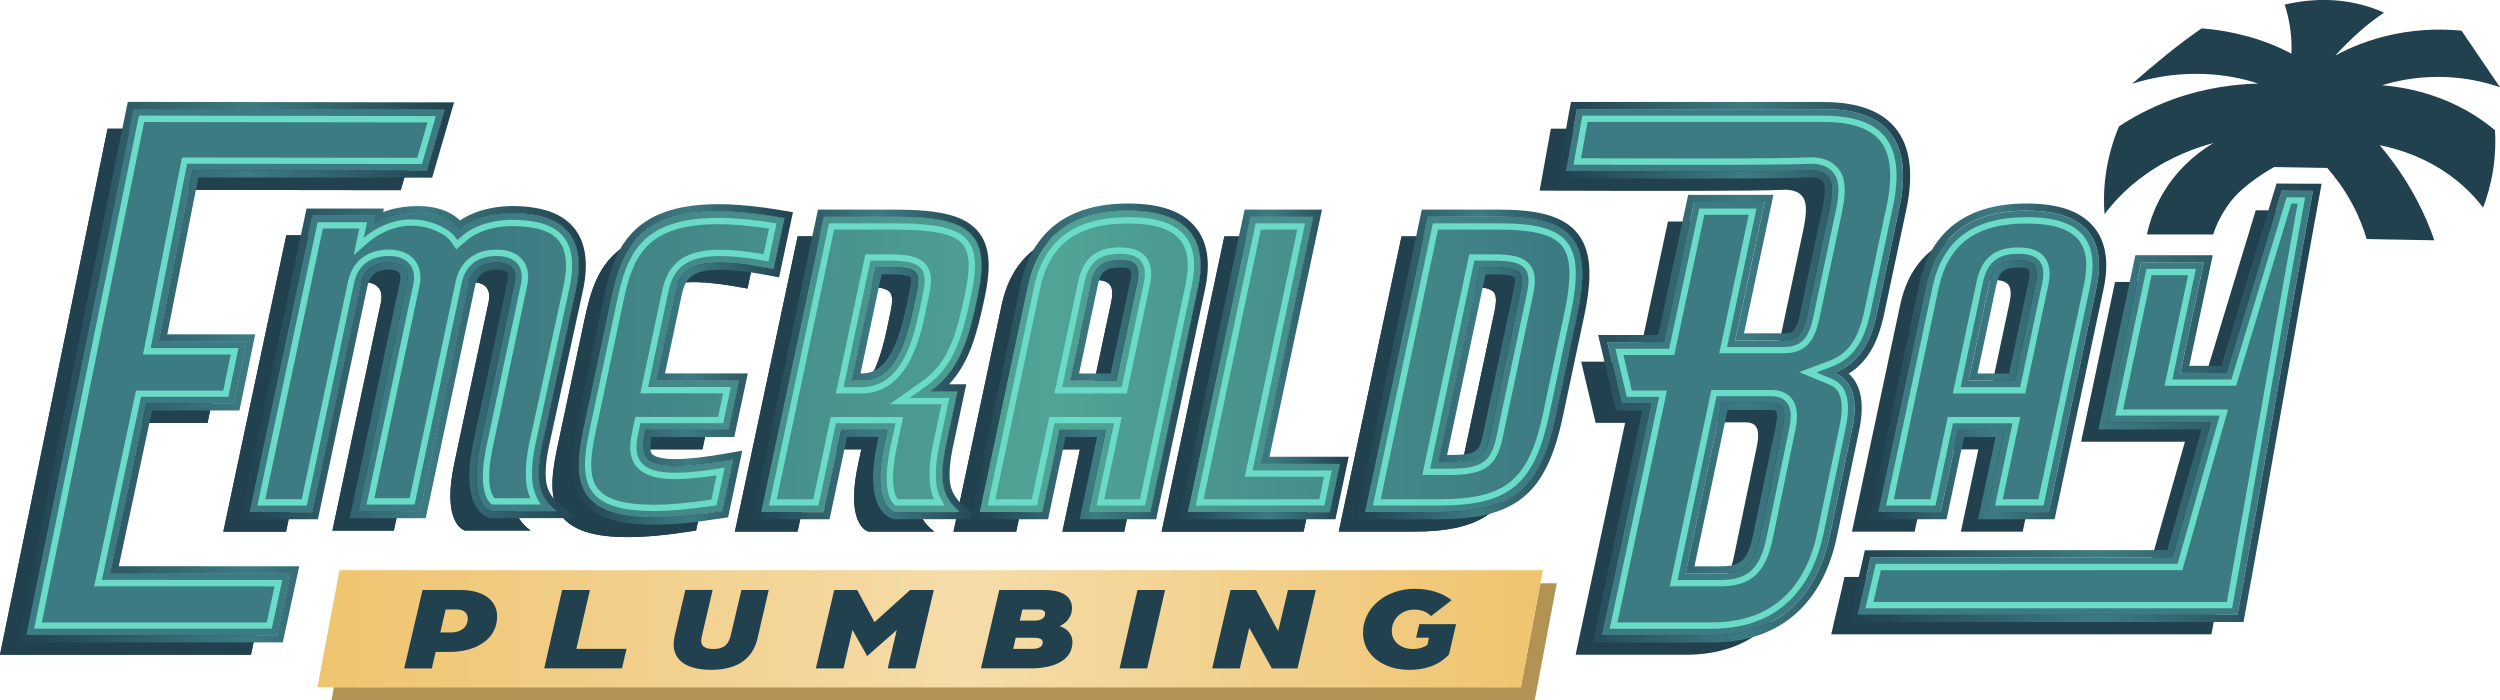 <?xml version="1.0" encoding="UTF-8"?>
<svg xmlns="http://www.w3.org/2000/svg" xmlns:xlink="http://www.w3.org/1999/xlink" id="Layer_2" data-name="Layer 2" viewBox="0 0 750 210.08">
  <defs>
    <style> .cls-1 { fill: url(#linear-gradient-8); } .cls-2 { fill: url(#linear-gradient-7); } .cls-3 { fill: url(#linear-gradient-5); } .cls-4 { fill: url(#linear-gradient-6); } .cls-5 { fill: url(#linear-gradient-9); } .cls-6 { fill: url(#linear-gradient-4); } .cls-7 { fill: url(#linear-gradient-3); } .cls-8 { fill: url(#linear-gradient-2); } .cls-9 { fill: url(#linear-gradient); } .cls-10 { fill: #6adbc6; } .cls-11 { fill: url(#linear-gradient-10); } .cls-12 { fill: url(#linear-gradient-11); } .cls-13 { fill: url(#linear-gradient-12); } .cls-14 { fill: url(#linear-gradient-13); } .cls-15 { fill: url(#linear-gradient-19); } .cls-16 { fill: url(#linear-gradient-14); } .cls-17 { fill: url(#linear-gradient-21); } .cls-18 { fill: url(#linear-gradient-20); } .cls-19 { fill: url(#linear-gradient-15); } .cls-20 { fill: url(#linear-gradient-16); } .cls-21 { fill: url(#linear-gradient-17); } .cls-22 { fill: url(#linear-gradient-18); } .cls-23 { fill: #21414f; } .cls-24 { fill: #b39353; } </style>
    <linearGradient id="linear-gradient" x1="148.14" y1="100.76" x2="464.61" y2="106.29" gradientUnits="userSpaceOnUse">
      <stop offset="0" stop-color="#3d7b82"></stop>
      <stop offset=".53" stop-color="#50a495"></stop>
      <stop offset="1" stop-color="#3d7b82"></stop>
    </linearGradient>
    <linearGradient id="linear-gradient-2" x1="560.75" y1="108.42" x2="631.87" y2="108.42" gradientUnits="userSpaceOnUse">
      <stop offset="0" stop-color="#21414f"></stop>
      <stop offset=".53" stop-color="#3d7b82"></stop>
      <stop offset="1" stop-color="#21414f"></stop>
    </linearGradient>
    <linearGradient id="linear-gradient-3" x1="148.06" y1="105.25" x2="464.53" y2="110.79" xlink:href="#linear-gradient"></linearGradient>
    <linearGradient id="linear-gradient-4" x1="467.13" y1="111.66" x2="573.06" y2="111.66" xlink:href="#linear-gradient-2"></linearGradient>
    <linearGradient id="linear-gradient-5" x1="147.93" y1="112.5" x2="464.41" y2="118.04" xlink:href="#linear-gradient"></linearGradient>
    <linearGradient id="linear-gradient-6" x1="554.53" y1="120.83" x2="696.48" y2="120.83" xlink:href="#linear-gradient-2"></linearGradient>
    <linearGradient id="linear-gradient-7" x1="147.99" y1="109.39" x2="464.46" y2="114.92" xlink:href="#linear-gradient"></linearGradient>
    <linearGradient id="linear-gradient-8" x1="72.14" y1="108.8" x2="175.76" y2="108.8" xlink:href="#linear-gradient-2"></linearGradient>
    <linearGradient id="linear-gradient-9" x1="148.01" y1="108.33" x2="464.48" y2="113.86" xlink:href="#linear-gradient"></linearGradient>
    <linearGradient id="linear-gradient-10" x1="171.39" y1="109.34" x2="237.89" y2="109.34" xlink:href="#linear-gradient-2"></linearGradient>
    <linearGradient id="linear-gradient-11" x1="148.02" y1="107.57" x2="464.49" y2="113.1" xlink:href="#linear-gradient"></linearGradient>
    <linearGradient id="linear-gradient-12" x1="225.64" y1="109.34" x2="296.6" y2="109.34" xlink:href="#linear-gradient-2"></linearGradient>
    <linearGradient id="linear-gradient-13" x1="148.06" y1="105.47" x2="464.53" y2="111.01" xlink:href="#linear-gradient"></linearGradient>
    <linearGradient id="linear-gradient-14" x1="291.21" y1="108.42" x2="362.34" y2="108.42" xlink:href="#linear-gradient-2"></linearGradient>
    <linearGradient id="linear-gradient-15" x1="148.06" y1="105.36" x2="464.53" y2="110.9" xlink:href="#linear-gradient"></linearGradient>
    <linearGradient id="linear-gradient-16" x1="353.65" y1="109.34" x2="404.63" y2="109.34" xlink:href="#linear-gradient-2"></linearGradient>
    <linearGradient id="linear-gradient-17" x1="148.08" y1="104.4" x2="464.55" y2="109.94" xlink:href="#linear-gradient"></linearGradient>
    <linearGradient id="linear-gradient-18" x1="406.8" y1="109.34" x2="476.83" y2="109.34" xlink:href="#linear-gradient-2"></linearGradient>
    <linearGradient id="linear-gradient-19" x1="147.92" y1="113.07" x2="464.4" y2="118.61" xlink:href="#linear-gradient"></linearGradient>
    <linearGradient id="linear-gradient-20" x1="5.19" y1="111.65" x2="136.23" y2="111.65" xlink:href="#linear-gradient-2"></linearGradient>
    <linearGradient id="linear-gradient-21" x1="95.23" y1="188.61" x2="462.86" y2="188.61" gradientUnits="userSpaceOnUse">
      <stop offset="0" stop-color="#efc46f"></stop>
      <stop offset=".53" stop-color="#f5dca9"></stop>
      <stop offset="1" stop-color="#efc46f"></stop>
    </linearGradient>
  </defs>
  <g id="Layer_1-2" data-name="Layer 1">
    <g>
      <g>
        <path class="cls-23" d="M154.73,139.53c-.98,4.61-1.12,8.09-.87,10.69.18,1.81.76,3.52,1.68,5.05.92,1.53,2.16,2.86,3.66,3.9h-19.69s-.12-.03-.12-.03c-.28-.08-6.89-2.28-3.13-19.98l10.29-48.38c.42-1.98.22-3.51-.61-4.53-.88-1.09-2.5-1.64-4.82-1.64-4.65,0-7.6,2.27-8.51,6.54l-14.46,68.03h-18.42l14.53-68.4c.4-1.87.17-3.4-.67-4.44-.92-1.13-2.56-1.73-4.75-1.73-4.65,0-7.6,2.27-8.51,6.54l-14.52,68.35h-18.82l18.9-88.91h18.81l-.65,3.04c2.29-1.73,6.52-3.79,13.69-3.79,5.53,0,9.95,1.89,12.1,5.1,4.39-3.75,10.9-5.1,15.74-5.1,8.4,0,14.02,1.9,17.19,5.81,3.05,3.76,3.79,9.46,2.21,16.91l-10.25,46.98Z"></path>
        <path class="cls-23" d="M169.26,155.72c3.44,3.62,9.6,5.41,18.93,5.41,5.53,0,12.17-.63,20.02-1.88l.61-.1,3.28-15.42-1.3.23c-14.08,2.48-21.87,2.37-24.5-.36-1.3-1.35-1.52-3.51-.73-7.23l.33-1.57h24.83l3.14-14.77h-24.83l5.45-25.65c1.61-7.58,4.63-12.58,28.9-7.97l.86.16,3.25-15.29-.92-.16c-41.01-6.98-47.42,6.86-51.13,24.29l-8.33,39.18c-1.97,9.26-2.36,16.39,2.14,21.13Z"></path>
        <path class="cls-23" d="M285.47,94.71c1.91-8.97,1.47-14.33-1.46-17.94-3.36-4.17-10.05-5.86-23.08-5.86h-21.63l-18.83,88.58h18.81l5.25-24.68h13.86l-.99,4.66c-2.77,13.01-.04,17.66,1.84,19.27.35.3.96.74,1.53.74h19.51c-1.48-1.08-2.72-2.43-3.63-3.96-.92-1.54-1.5-3.27-1.66-5.09-.23-2.6-.08-6.05.89-10.61l3.52-16.55h-8.23c8.97-6.36,11.55-15.62,14.31-28.58ZM267.16,93.59l-1.12,5.3c-3.15,14.83-7.79,21.16-15.54,21.16h-2.82l7.24-34.04h3.85c4.87,0,7.26.48,8.22,1.67.79.98.84,2.74.17,5.91Z"></path>
        <path class="cls-23" d="M304.86,159.5l5.25-24.68h13.86l-5.25,24.68h18.55l14.34-67.49c1.52-7.14.71-12.71-2.4-16.56-3.48-4.29-9.58-6.38-18.65-6.38-16.78,0-26.91,7.59-30.09,22.57l-14.42,67.85h18.82ZM313.25,120.05l6.17-29.01c1.1-5.16,3.44-7.08,8.62-7.08,2.56,0,4.12.45,4.9,1.43.82,1.01.95,2.74.41,5.29l-6.24,29.38h-13.86Z"></path>
        <polygon class="cls-23" points="391.08 159.5 394.15 145.05 370.37 145.05 386.12 70.91 367.31 70.91 348.48 159.5 391.08 159.5"></polygon>
        <path class="cls-23" d="M458.91,130.43l6.37-29.98c2.52-11.85,2.05-18.81-1.56-23.27-3.51-4.34-10.18-6.27-21.62-6.27h-21.64l-18.83,88.58h22.01c22.29,0,30.53-6.79,35.26-29.06ZM439.19,136.56c-1.33,6.26-2.98,7.95-12.08,7.95h-3.47l12.43-58.5h3.85c4.88,0,7.26.49,8.23,1.68.79.97.84,2.74.17,5.9l-9.13,42.97Z"></path>
        <path class="cls-23" d="M32.27,38.61C21.51,91.22,10.76,143.82,0,196.43c25.1,0,50.19,0,75.29,0,1.33-6.17,2.67-12.35,4-18.52-18.04,0-36.09-.02-54.13-.03l10.91-51.02h26.2l3.84-18.52h-26.36l10.17-51.38c23.43.03,46.87.06,70.3.09,1.77-6.1,3.55-12.2,5.32-18.3-31.09-.05-62.18-.1-93.28-.14Z"></path>
        <path class="cls-23" d="M574.4,159.5l5.25-24.68h13.86l-5.25,24.68h18.55l14.34-67.48c1.52-7.14.71-12.71-2.4-16.56-3.48-4.29-9.58-6.38-18.65-6.38-16.78,0-26.91,7.59-30.09,22.57l-14.42,67.85h18.82ZM588.95,91.04c1.1-5.16,3.44-7.08,8.62-7.08,2.56,0,4.12.45,4.9,1.43.82,1.01.95,2.74.41,5.29l-6.24,29.38h-13.86l6.17-29.01Z"></path>
        <path class="cls-23" d="M539.41,38.61h-73.99c-.06,0-.11,0-.17,0-1.12,6.2-2.24,12.39-3.36,18.59,37.81.11,65.12.14,72.52-.24,1.09-.06,4.29-.28,6.13,1.75,1.5,1.66,1.58,4.67.55,9.76l-6.84,32.2c-1.34,6.17-3.17,7.34-7.01,7.34h-14.51l8.84-41.54h-21.19l-9.01,42.04h-17.02l4.34,18.35h8.84l-14.85,69.57h33.03c20.52,0,31.53-12.01,35.37-29.7l6.67-31.86c1.5-6.84,1.5-14.35-5.34-17.18,8.51-3.17,11.18-10.68,12.68-17.02l6.84-32.2c3.84-17.85-1.34-29.86-22.52-29.86ZM527.06,133.87l-6.84,32.87c-1.84,8.84-4.84,11.18-12.01,11.18h-10.34l10.85-51.22h14.85c3.5,0,4.5,2,3.5,7.17Z"></path>
        <path class="cls-23" d="M676.72,63.09c-5.52,18.22-11.05,36.44-16.57,54.65h-13.86l7.05-33.17h-18.82l-10.19,47.94h31.15c-3.84,13.51-7.68,27.02-11.52,40.53-30.86.01-59.76.02-90.62.04-1.32,6.07-2.64,11.16-3.96,17.22h114.05c7.55-41.08,15.09-86.08,22.64-127.17-3.12-.02-6.24-.03-9.35-.05Z"></path>
        <path class="cls-23" d="M154.73,139.53c-.98,4.61-1.12,8.09-.87,10.69.18,1.81.76,3.52,1.68,5.05.92,1.53,2.16,2.86,3.66,3.9h-19.69s-.12-.03-.12-.03c-.28-.08-6.89-2.28-3.13-19.98l10.29-48.38c.42-1.98.22-3.51-.61-4.53-.88-1.09-2.5-1.64-4.82-1.64-4.65,0-7.6,2.27-8.51,6.54l-14.46,68.03h-18.42l14.53-68.4c.4-1.87.17-3.4-.67-4.44-.92-1.13-2.56-1.73-4.75-1.73-4.65,0-7.6,2.27-8.51,6.54l-14.52,68.35h-18.82l18.9-88.91h18.81l-.65,3.04c2.29-1.73,6.52-3.79,13.69-3.79,5.53,0,9.95,1.89,12.1,5.1,4.39-3.75,10.9-5.1,15.74-5.1,8.4,0,14.02,1.9,17.19,5.81,3.05,3.76,3.79,9.46,2.21,16.91l-10.25,46.98Z"></path>
        <path class="cls-23" d="M169.26,155.72c3.44,3.62,9.6,5.41,18.93,5.41,5.53,0,12.17-.63,20.02-1.88l.61-.1,3.28-15.42-1.3.23c-14.08,2.48-21.87,2.37-24.5-.36-1.3-1.35-1.52-3.51-.73-7.23l.33-1.57h24.83l3.14-14.77h-24.83l5.45-25.65c1.61-7.58,4.63-12.58,28.9-7.97l.86.16,3.25-15.29-.92-.16c-41.01-6.98-47.42,6.86-51.13,24.29l-8.33,39.18c-1.97,9.26-2.36,16.39,2.14,21.13Z"></path>
        <path class="cls-23" d="M285.47,94.71c1.91-8.97,1.47-14.33-1.46-17.94-3.36-4.17-10.05-5.86-23.08-5.86h-21.63l-18.83,88.58h18.81l5.25-24.68h13.86l-.99,4.66c-2.77,13.01-.04,17.66,1.84,19.27.35.3.96.74,1.53.74h19.51c-1.48-1.08-2.72-2.43-3.63-3.96-.92-1.54-1.5-3.27-1.66-5.09-.23-2.6-.08-6.05.89-10.61l3.52-16.55h-8.23c8.97-6.36,11.55-15.62,14.31-28.58ZM267.16,93.59l-1.12,5.3c-3.15,14.83-7.79,21.16-15.54,21.16h-2.82l7.24-34.04h3.85c4.87,0,7.26.48,8.22,1.67.79.98.84,2.74.17,5.91Z"></path>
        <path class="cls-23" d="M304.86,159.5l5.25-24.68h13.86l-5.25,24.68h18.55l14.34-67.49c1.52-7.14.71-12.71-2.4-16.56-3.48-4.29-9.58-6.38-18.65-6.38-16.78,0-26.91,7.59-30.09,22.57l-14.42,67.85h18.82ZM313.25,120.05l6.17-29.01c1.1-5.16,3.44-7.08,8.62-7.08,2.56,0,4.12.45,4.9,1.43.82,1.01.95,2.74.41,5.29l-6.24,29.38h-13.86Z"></path>
        <polygon class="cls-23" points="391.08 159.5 394.15 145.05 370.37 145.05 386.12 70.91 367.31 70.91 348.48 159.5 391.08 159.5"></polygon>
        <path class="cls-23" d="M458.91,130.43l6.37-29.98c2.52-11.85,2.05-18.81-1.56-23.27-3.51-4.34-10.18-6.27-21.62-6.27h-21.64l-18.83,88.58h22.01c22.29,0,30.53-6.79,35.26-29.06ZM439.19,136.56c-1.33,6.26-2.98,7.95-12.08,7.95h-3.47l12.43-58.5h3.85c4.88,0,7.26.49,8.23,1.68.79.97.84,2.74.17,5.9l-9.13,42.97Z"></path>
        <path class="cls-23" d="M32.27,38.61C21.51,91.22,10.76,143.82,0,196.43c25.1,0,50.19,0,75.29,0,1.33-6.17,2.67-12.35,4-18.52-18.04,0-36.09-.02-54.13-.03l10.91-51.02h26.2l3.84-18.52h-26.36l10.17-51.38c23.43.03,46.87.06,70.3.09,1.77-6.1,3.55-12.2,5.32-18.3-31.09-.05-62.18-.1-93.28-.14Z"></path>
      </g>
      <path class="cls-23" d="M682.24,50.11c-.95.52-9.01,5.05-13.18,10.54-1.42,1.87-2.55,3.87-2.55,3.87-1.21,2.16-2.02,4.16-2.57,5.81h-19.85c.72-3.44,2.29-8.66,5.93-14.16,4.71-7.11,10.57-11.21,13.99-13.25-4.91,1.3-12.56,3.92-20.26,9.36-5.94,4.2-9.9,8.66-12.39,11.98-.26-3.37-.26-7.44.38-12.01.8-5.76,2.39-10.6,3.96-14.32,3.9-2.6,9.24-5.61,16.04-8.08,10.29-3.73,19.57-4.63,25.73-4.78-12.04-3.99-25.77-3.81-37.86.08,6.71-5.83,13.44-11.54,20.9-16.65,9.46.75,18.85,3.3,26.92,7.6.2-4.96-.47-9.95-2.03-14.72,4.83-1.14,13.4-2.47,23.02.03,2.58.67,4.85,1.51,6.8,2.39-5.5,3.64-10.32,8.18-14.62,12.87,3.83-2.09,9.89-4.86,17.92-6.47,8.3-1.67,15.38-1.44,19.95-.99,3.84,5.66,7.69,11.32,11.53,16.97-3.82-1.33-10.16-3.06-18.22-3.11-7.46-.05-13.43,1.36-17.18,2.52,4.81.38,12.32,1.51,20.48,5.14,6.01,2.67,10.43,5.84,13.43,8.36.2,3.29.14,7.32-.57,11.85-.69,4.44-1.84,8.27-3.01,11.35-2.27-2.99-6.12-7.3-12.16-11.19-7.34-4.73-14.54-6.67-18.87-7.53,3.54,4.14,7.48,9.52,11.02,16.17,2.35,4.43,4.1,8.61,5.4,12.36-6.77-.13-13.55-.25-20.32-.38-.89-3.02-2.24-6.65-4.33-10.55-2.44-4.54-5.16-8.12-7.51-10.78-5.31-.09-10.62-.18-15.93-.27Z"></path>
      <path class="cls-23" d="M162.55,133.66c-.98,4.61-1.12,8.09-.87,10.69.18,1.81.76,3.52,1.68,5.05.92,1.53,2.16,2.86,3.66,3.9h-19.69s-.12-.03-.12-.03c-.28-.08-6.89-2.28-3.13-19.98l10.29-48.38c.42-1.98.22-3.51-.61-4.53-.88-1.09-2.5-1.64-4.82-1.64-4.65,0-7.6,2.27-8.51,6.54l-14.46,68.03h-18.42l14.53-68.4c.4-1.87.17-3.4-.67-4.44-.92-1.13-2.56-1.73-4.75-1.73-4.65,0-7.6,2.27-8.51,6.54l-14.52,68.35h-18.82l18.9-88.91h18.81l-.65,3.04c2.29-1.73,6.52-3.79,13.69-3.79,5.53,0,9.95,1.89,12.1,5.1,4.39-3.75,10.9-5.1,15.74-5.1,8.4,0,14.02,1.9,17.19,5.81,3.05,3.76,3.79,9.46,2.21,16.91l-10.25,46.98Z"></path>
      <path class="cls-23" d="M177.08,149.85c3.44,3.62,9.6,5.41,18.93,5.41,5.53,0,12.17-.63,20.02-1.88l.61-.1,3.28-15.42-1.3.23c-14.08,2.48-21.87,2.37-24.5-.36-1.3-1.35-1.52-3.51-.73-7.23l.33-1.57h24.83l3.14-14.77h-24.83l5.45-25.65c1.61-7.58,4.63-12.58,28.9-7.97l.86.16,3.25-15.29-.92-.16c-41.01-6.98-47.42,6.86-51.13,24.29l-8.33,39.18c-1.97,9.26-2.36,16.39,2.14,21.13Z"></path>
      <path class="cls-23" d="M293.29,88.85c1.91-8.97,1.47-14.33-1.46-17.94-3.36-4.17-10.05-5.86-23.08-5.86h-21.63l-18.83,88.58h18.81l5.25-24.68h13.86l-.99,4.66c-2.77,13.01-.04,17.66,1.84,19.27.35.3.96.74,1.53.74h19.51c-1.48-1.08-2.72-2.43-3.63-3.96-.92-1.54-1.5-3.27-1.66-5.09-.23-2.6-.08-6.05.89-10.61l3.52-16.55h-8.23c8.97-6.36,11.55-15.62,14.31-28.58ZM274.98,87.72l-1.12,5.3c-3.15,14.83-7.79,21.16-15.54,21.16h-2.82l7.24-34.04h3.85c4.87,0,7.26.48,8.22,1.67.79.98.84,2.74.17,5.91Z"></path>
      <path class="cls-23" d="M312.68,153.63l5.25-24.68h13.86l-5.25,24.68h18.55l14.34-67.49c1.52-7.14.71-12.71-2.4-16.56-3.48-4.29-9.58-6.38-18.65-6.38-16.78,0-26.91,7.59-30.09,22.57l-14.42,67.85h18.82ZM321.07,114.18l6.17-29.01c1.1-5.16,3.44-7.08,8.62-7.08,2.56,0,4.12.45,4.9,1.43.82,1.01.95,2.74.41,5.29l-6.24,29.38h-13.86Z"></path>
      <polygon class="cls-23" points="398.91 153.63 401.98 139.18 378.19 139.18 393.95 65.04 375.13 65.04 356.3 153.63 398.91 153.63"></polygon>
      <path class="cls-23" d="M466.73,124.56l6.37-29.98c2.52-11.85,2.05-18.81-1.56-23.27-3.51-4.34-10.18-6.27-21.62-6.27h-21.64l-18.83,88.58h22.01c22.29,0,30.53-6.79,35.26-29.06ZM447.01,130.69c-1.33,6.26-2.98,7.95-12.08,7.95h-3.47l12.43-58.5h3.85c4.88,0,7.26.49,8.23,1.68.79.97.84,2.74.17,5.9l-9.13,42.97Z"></path>
      <path class="cls-23" d="M40.09,32.74c-10.76,52.6-21.51,105.21-32.27,157.81,25.1,0,50.19,0,75.29,0l4-18.52c-18.04,0-36.09-.02-54.13-.03l10.91-51.02h26.2l3.84-18.52h-26.36l10.17-51.38c23.43.03,46.87.06,70.3.09,1.77-6.1,3.55-12.2,5.32-18.3-31.09-.05-62.18-.1-93.28-.14Z"></path>
      <g>
        <path class="cls-9" d="M582.22,153.63l5.25-24.68h13.86l-5.25,24.68h18.55l14.34-67.48c1.52-7.14.71-12.71-2.4-16.56-3.48-4.29-9.58-6.38-18.65-6.38-16.78,0-26.91,7.59-30.09,22.57l-14.42,67.85h18.82ZM596.77,85.17c1.1-5.16,3.44-7.08,8.62-7.08,2.56,0,4.12.45,4.9,1.43.82,1.01.95,2.74.41,5.29l-6.24,29.38h-13.86l6.17-29.01Z"></path>
        <path class="cls-8" d="M607.92,63.2c9.08,0,15.18,2.09,18.65,6.38,3.11,3.85,3.92,9.42,2.4,16.56l-14.34,67.48h-18.55l5.25-24.68h-13.86l-5.25,24.68h-18.82l14.42-67.85c3.19-14.98,13.31-22.57,30.09-22.57M590.61,114.18h13.86l6.24-29.38c.54-2.55.41-4.28-.41-5.29-.79-.97-2.35-1.43-4.9-1.43-5.19,0-7.53,1.92-8.62,7.08l-6.17,29.01M607.92,61.05c-8.83,0-16.04,2.05-21.44,6.1-5.44,4.08-9.06,10.2-10.76,18.18l-14.42,67.85-.55,2.6h23.22l.36-1.71,4.88-22.97h9.46l-4.69,22.08-.55,2.6h22.96l.36-1.71,14.34-67.48c1.66-7.81.71-13.99-2.84-18.36-3.91-4.83-10.56-7.18-20.33-7.18h0ZM593.26,112.03l5.61-26.41c.89-4.17,2.35-5.38,6.52-5.38,2.59,0,3.15.52,3.23.63.1.12.54.83-.02,3.49l-5.88,27.67h-9.46Z"></path>
      </g>
      <g>
        <path class="cls-7" d="M547.23,32.74h-73.99c-.06,0-.11,0-.17,0l-3.36,18.59c37.81.11,65.12.14,72.52-.24,1.09-.06,4.29-.28,6.13,1.75,1.5,1.66,1.58,4.67.55,9.76l-6.84,32.2c-1.34,6.17-3.17,7.34-7.01,7.34h-14.51l8.84-41.54h-21.19l-9.01,42.04h-17.02l4.34,18.35h8.84l-14.85,69.57h33.03c20.52,0,31.53-12.01,35.37-29.7l6.67-31.86c1.5-6.84,1.5-14.35-5.34-17.18,8.51-3.17,11.18-10.68,12.68-17.02l6.84-32.2c3.84-17.85-1.34-29.86-22.52-29.86ZM534.89,128.01l-6.84,32.87c-1.84,8.84-4.84,11.18-12.01,11.18h-10.34l10.85-51.22h14.85c3.5,0,4.5,2,3.5,7.17Z"></path>
        <path class="cls-6" d="M547.23,32.74c21.19,0,26.36,12.01,22.52,29.86l-6.84,32.2c-1.5,6.34-4.17,13.85-12.68,17.02,6.84,2.84,6.84,10.34,5.34,17.18l-6.67,31.86c-3.84,17.68-14.85,29.7-35.37,29.7h-33.03l14.85-69.57h-8.84l-4.34-18.35h17.02l9.01-42.04h21.19l-8.84,41.54h14.51c3.84,0,5.67-1.17,7.01-7.34l6.84-32.2c1.04-5.09.96-8.11-.55-9.76-1.4-1.55-3.61-1.78-5.05-1.78-.44,0-.82.02-1.07.04-4.55.23-16.65.31-34.1.31-10.9,0-23.88-.03-38.42-.07l3.36-18.59c.06,0,.11,0,.17,0h73.99M505.69,172.05h10.34c7.17,0,10.18-2.33,12.01-11.18l6.84-32.87c1-5.17,0-7.17-3.5-7.17h-14.85l-10.85,51.22M547.23,30.59h-74.11s-1.8,0-1.8,0l-.37,1.77-3.36,18.59-.46,2.53h2.57c13.11.04,26.83.08,38.42.08,19.43,0,29.98-.1,34.21-.31h.09c.22-.02.52-.03.88-.03,1.65,0,2.81.36,3.46,1.08.9.99.91,3.57.03,7.89l-6.84,32.18c-1.22,5.64-2.53,5.64-4.9,5.64h-11.86l8.29-38.94.55-2.6h-25.59l-.36,1.7-8.64,40.34h-18l.63,2.65,4.34,18.35.39,1.66h7.88l-14.29,66.97-.56,2.6h35.69c10.37,0,18.91-2.95,25.38-8.77,5.92-5.33,9.99-12.94,12.09-22.62l6.68-31.88c1.78-8.11.76-13.94-3.04-17.39,6.55-4.05,8.99-10.94,10.37-16.76v-.02s.01-.02.01-.02l6.84-32.2c2.33-10.84,1.27-19.11-3.16-24.59-4.22-5.22-11.44-7.87-21.46-7.87h0ZM518.28,122.98h13.1c.73,0,1.27.12,1.43.32.15.18.59,1.03-.04,4.29l-6.83,32.84c-1.68,8.1-3.95,9.46-9.91,9.46h-7.69l9.93-46.91h0Z"></path>
      </g>
      <g>
        <path class="cls-3" d="M684.54,57.22c-5.52,18.22-11.05,36.44-16.57,54.65h-13.86l7.05-33.17h-18.82l-10.19,47.94h31.15c-3.84,13.51-7.68,27.02-11.52,40.53-30.86.01-59.76.02-90.62.04-1.32,6.07-2.64,11.16-3.96,17.22h114.05c7.55-41.08,15.09-86.08,22.64-127.17-3.12-.02-6.24-.03-9.35-.05Z"></path>
        <path class="cls-4" d="M684.54,57.22c3.12.02,6.24.03,9.35.05-7.55,41.08-15.09,86.08-22.64,127.17h-114.05c1.32-6.07,2.64-11.16,3.96-17.22,30.86-.01,59.76-.02,90.62-.04,3.84-13.51,7.68-27.02,11.52-40.53h-31.15l10.19-47.94h18.82l-7.05,33.17h13.86c5.52-18.22,11.05-36.44,16.57-54.65M682.95,55.06l-.47,1.54-16.1,53.13h-9.6l6.5-30.57.55-2.6h-23.22l-.36,1.71-10.19,47.94-.55,2.6h30.96l-8.8,30.96-1.5,5.26-43.69.02-45.31.02h-1.73s-.37,1.69-.37,1.69c-.66,3.01-1.33,5.84-1.97,8.57-.65,2.75-1.33,5.6-1.99,8.65l-.57,2.61h118.52l.32-1.76c3.78-20.55,7.61-42.44,11.32-63.61,3.71-21.15,7.54-43.03,11.32-63.56l.46-2.53h-2.57s-9.35-.06-9.35-.06h-1.61Z"></path>
      </g>
      <g>
        <path class="cls-2" d="M162.55,133.66c-.98,4.61-1.12,8.09-.87,10.69.18,1.81.76,3.52,1.68,5.05.92,1.53,2.16,2.86,3.66,3.9h-19.69s-.12-.03-.12-.03c-.28-.08-6.89-2.28-3.13-19.98l10.29-48.38c.42-1.98.22-3.51-.61-4.53-.88-1.09-2.5-1.64-4.82-1.64-4.65,0-7.6,2.27-8.51,6.54l-14.46,68.03h-18.42l14.53-68.4c.4-1.87.17-3.4-.67-4.44-.92-1.13-2.56-1.73-4.75-1.73-4.65,0-7.6,2.27-8.51,6.54l-14.52,68.35h-18.82l18.9-88.91h18.81l-.65,3.04c2.29-1.73,6.52-3.79,13.69-3.79,5.53,0,9.95,1.89,12.1,5.1,4.39-3.75,10.9-5.1,15.74-5.1,8.4,0,14.02,1.9,17.19,5.81,3.05,3.76,3.79,9.46,2.21,16.91l-10.25,46.98Z"></path>
        <path class="cls-1" d="M153.4,63.97c8.4,0,14.02,1.9,17.19,5.81,3.05,3.76,3.79,9.46,2.21,16.91l-10.25,46.98c-.98,4.61-1.12,8.09-.87,10.69.18,1.81.76,3.52,1.68,5.05.92,1.53,2.16,2.86,3.66,3.9h-19.69s-.12-.03-.12-.03c-.28-.08-6.89-2.28-3.13-19.98l10.29-48.38c.42-1.98.22-3.51-.61-4.53-.88-1.09-2.5-1.64-4.82-1.64-4.65,0-7.6,2.27-8.51,6.54l-14.46,68.03h-18.42l14.53-68.4c.4-1.87.17-3.4-.67-4.44-.92-1.13-2.56-1.73-4.75-1.73-4.65,0-7.6,2.27-8.51,6.54l-14.52,68.35h-18.82l18.9-88.91h18.81l-.65,3.04c2.29-1.73,6.52-3.79,13.69-3.79,5.53,0,9.95,1.89,12.1,5.1,4.39-3.75,10.9-5.1,15.74-5.1M153.4,61.82c-2.25,0-9.51.33-15.41,4.31-2.8-2.76-7.2-4.31-12.43-4.31-4.52,0-8,.78-10.61,1.81l.22-1.06h-23.21l-.36,1.7-18.9,88.91-.55,2.6h23.23l.36-1.71,14.52-68.35c.69-3.25,2.79-4.84,6.4-4.84,1.48,0,2.6.34,3.08.93.41.51.5,1.44.24,2.63l-14.53,68.41-.55,2.6h22.82l.36-1.71,14.46-68.03c.69-3.25,2.79-4.84,6.4-4.84,1.57,0,2.71.31,3.15.85.38.47.44,1.44.17,2.73l-10.29,48.38c-4.04,19.01,3.38,22.11,4.58,22.48l.09.03.33.11h.35s19.69-.01,19.69-.01h6.83s-5.6-3.92-5.6-3.92c-1.25-.87-2.27-1.97-3.05-3.25-.78-1.29-1.24-2.68-1.38-4.14-.27-2.77,0-6.15.83-10.03l10.25-46.96c1.73-8.13.84-14.43-2.64-18.72-3.6-4.45-9.77-6.61-18.86-6.61h0Z"></path>
      </g>
      <g>
        <path class="cls-5" d="M177.08,149.85c3.44,3.62,9.6,5.41,18.93,5.41,5.53,0,12.17-.63,20.02-1.88l.61-.1,3.28-15.42-1.3.23c-14.08,2.48-21.87,2.37-24.5-.36-1.3-1.35-1.52-3.51-.73-7.23l.33-1.57h24.83l3.14-14.77h-24.83l5.45-25.65c1.61-7.58,4.63-12.58,28.9-7.97l.86.16,3.25-15.29-.92-.16c-41.01-6.98-47.42,6.86-51.13,24.29l-8.33,39.18c-1.97,9.26-2.36,16.39,2.14,21.13Z"></path>
        <path class="cls-11" d="M215.32,63.41c5.35,0,11.65.58,19.08,1.85l.92.16-3.25,15.29-.86-.16c-6.45-1.23-11.4-1.78-15.22-1.78-10.55,0-12.49,4.18-13.68,9.74l-5.45,25.65h24.83l-3.14,14.77h-24.83l-.33,1.57c-.79,3.72-.57,5.88.73,7.23,1.38,1.43,4.16,2.14,8.53,2.14,3.98,0,9.26-.59,15.98-1.78l1.3-.23-3.28,15.42-.61.1c-7.85,1.25-14.49,1.88-20.02,1.88-9.33,0-15.49-1.79-18.93-5.41-4.5-4.73-4.11-11.87-2.14-21.13l8.33-39.18c3.03-14.27,7.88-26.14,32.05-26.14M215.32,61.26c-26.05,0-31.16,13.75-34.16,27.84l-8.33,39.18c-2.11,9.92-2.46,17.64,2.68,23.05,3.88,4.09,10.59,6.08,20.49,6.08,5.65,0,12.31-.62,20.36-1.9l.61-.1,1.46-.23.31-1.44,3.28-15.42.66-3.12-3.14.55-1.3.23c-6.66,1.17-11.76,1.74-15.6,1.74-4.82,0-6.44-.93-6.98-1.48-.45-.47-.96-1.51-.2-5.15h24.83l.36-1.71,3.14-14.77.55-2.6h-24.83l4.9-23.05c1.03-4.85,2.4-8.04,11.57-8.04,3.83,0,8.68.57,14.82,1.74l.86.16,2.07.39.44-2.06,3.25-15.29.47-2.19-2.21-.38-.92-.16c-7.32-1.25-13.86-1.88-19.44-1.88h0Z"></path>
      </g>
      <g>
        <path class="cls-12" d="M293.29,88.85c1.91-8.97,1.47-14.33-1.46-17.94-3.36-4.17-10.05-5.86-23.08-5.86h-21.63l-18.83,88.58h18.81l5.25-24.68h13.86l-.99,4.66c-2.77,13.01-.04,17.66,1.84,19.27.35.3.96.74,1.53.74h19.51c-1.48-1.08-2.72-2.43-3.63-3.96-.92-1.54-1.5-3.27-1.66-5.09-.23-2.6-.08-6.05.89-10.61l3.52-16.55h-8.23c8.97-6.36,11.55-15.62,14.31-28.58ZM274.98,87.72l-1.12,5.3c-3.15,14.83-7.79,21.16-15.54,21.16h-2.82l7.24-34.04h3.85c4.87,0,7.26.48,8.22,1.67.79.98.84,2.74.17,5.91Z"></path>
        <path class="cls-13" d="M268.76,65.04c13.03,0,19.71,1.69,23.08,5.86,2.92,3.62,3.36,8.98,1.46,17.94-2.76,12.97-5.34,22.23-14.31,28.58h8.23l-3.52,16.55c-.97,4.56-1.12,8.01-.89,10.61.17,1.82.74,3.55,1.66,5.09.91,1.54,2.15,2.88,3.63,3.95h-19.46s-.05,0-.05,0c-.57,0-1.17-.44-1.53-.74-1.88-1.61-4.61-6.27-1.84-19.27l.99-4.66h-13.86l-5.25,24.68h-18.81l18.83-88.58h21.63ZM255.5,114.18h2.82c7.74,0,12.39-6.33,15.54-21.16l1.12-5.3c.67-3.17.63-4.93-.17-5.91-.97-1.19-3.35-1.67-8.22-1.67h-3.85l-7.24,34.04h0ZM268.76,62.89h-23.37l-.36,1.7-18.83,88.58-.55,2.6h23.22l.36-1.7,4.89-22.98h9.46l-.44,2.07c-2.85,13.39-.19,19,2.54,21.35.97.84,1.96,1.26,2.93,1.26h19.51s6.65-.01,6.65-.01l-5.4-3.89c-1.23-.89-2.28-2.03-3.04-3.3-.78-1.3-1.24-2.7-1.37-4.18-.25-2.77.04-6.13.85-9.97l3.52-16.54.55-2.6h-5.15c6.1-6.51,8.36-15.12,10.67-25.98,2.05-9.66,1.49-15.56-1.89-19.74-3.82-4.73-10.99-6.66-24.75-6.66h0ZM264.48,82.3h2.11c5.42,0,6.39.67,6.55.88.05.06.46.69-.27,4.1l-1.13,5.3c-3.64,17.14-8.83,19.46-13.43,19.46h-.16l6.32-29.73h0Z"></path>
      </g>
      <g>
        <path class="cls-14" d="M312.68,153.63l5.25-24.68h13.86l-5.25,24.68h18.55l14.34-67.49c1.52-7.14.71-12.71-2.4-16.56-3.48-4.29-9.58-6.38-18.65-6.38-16.78,0-26.91,7.59-30.09,22.57l-14.42,67.85h18.82ZM321.07,114.18l6.17-29.01c1.1-5.16,3.44-7.08,8.62-7.08,2.56,0,4.12.45,4.9,1.43.82,1.01.95,2.74.41,5.29l-6.24,29.38h-13.86Z"></path>
        <path class="cls-16" d="M338.38,63.2c9.08,0,15.18,2.09,18.65,6.38,3.11,3.85,3.92,9.42,2.4,16.56l-14.34,67.48h-18.55l5.25-24.68h-13.86l-5.25,24.68h-18.82l14.42-67.85c3.19-14.98,13.31-22.57,30.09-22.57M321.07,114.18h13.86l6.24-29.38c.54-2.55.41-4.28-.41-5.29-.79-.97-2.35-1.43-4.9-1.43-5.19,0-7.53,1.92-8.62,7.08l-6.17,29.01M338.38,61.05c-8.83,0-16.04,2.05-21.44,6.1-5.44,4.08-9.06,10.2-10.76,18.18l-14.42,67.85-.55,2.6h23.22l.36-1.71,4.88-22.97h9.46l-4.69,22.08-.55,2.6h22.96l.36-1.71,14.34-67.48c1.66-7.81.71-13.99-2.84-18.36-3.91-4.83-10.56-7.18-20.33-7.18h0ZM323.73,112.03l5.61-26.41c.89-4.17,2.35-5.38,6.52-5.38,2.59,0,3.15.52,3.23.63.1.12.54.83-.02,3.49l-5.88,27.67h-9.46Z"></path>
      </g>
      <g>
        <polygon class="cls-19" points="398.91 153.63 401.98 139.18 378.19 139.18 393.95 65.04 375.13 65.04 356.3 153.63 398.91 153.63"></polygon>
        <path class="cls-20" d="M393.95,65.04l-15.76,74.14h23.79l-3.07,14.45h-42.6l18.83-88.58h18.82M396.6,62.89h-23.22l-.36,1.71-18.83,88.58-.55,2.6h47l.36-1.71,3.07-14.45.55-2.6h-23.79l15.21-71.54.55-2.6h0Z"></path>
      </g>
      <g>
        <path class="cls-21" d="M466.73,124.56l6.37-29.98c2.52-11.85,2.05-18.81-1.56-23.27-3.51-4.34-10.18-6.27-21.62-6.27h-21.64l-18.83,88.58h22.01c22.29,0,30.53-6.79,35.26-29.06ZM447.01,130.69c-1.33,6.26-2.98,7.95-12.08,7.95h-3.47l12.43-58.5h3.85c4.88,0,7.26.49,8.23,1.68.79.97.84,2.74.17,5.9l-9.13,42.97Z"></path>
        <path class="cls-22" d="M449.92,65.04c11.44,0,18.11,1.93,21.62,6.27,3.61,4.46,4.08,11.42,1.56,23.27l-6.37,29.98c-4.73,22.27-12.97,29.06-35.26,29.06h-22.01l18.83-88.58h21.64M431.46,138.64h3.47c9.09,0,10.75-1.69,12.08-7.95l9.13-42.97c.67-3.16.62-4.93-.17-5.9-.97-1.19-3.35-1.68-8.23-1.68h-3.85l-12.44,58.5M449.92,62.89h-23.38l-.36,1.71-18.83,88.58-.55,2.6h24.67c23.34,0,32.42-7.48,37.37-30.77l6.37-29.98c2.67-12.55,2.07-20.05-2-25.07-3.96-4.89-11.14-7.07-23.29-7.07h0ZM445.64,82.29h2.11c5.42,0,6.39.68,6.56.88.02.02.47.63-.27,4.1l-9.13,42.97c-1.07,5.05-1.64,6.25-9.97,6.25h-.81l11.52-54.19h0Z"></path>
      </g>
      <g>
        <path class="cls-15" d="M40.09,32.74c-10.76,52.6-21.51,105.21-32.27,157.81,25.1,0,50.19,0,75.29,0l4-18.52c-18.04,0-36.09-.02-54.13-.03l10.91-51.02h26.2l3.84-18.52h-26.36l10.17-51.38c23.43.03,46.87.06,70.3.09,1.77-6.1,3.55-12.2,5.32-18.3-31.09-.05-62.18-.1-93.28-.14Z"></path>
        <path class="cls-18" d="M40.09,32.74c31.09.05,62.18.1,93.28.14-1.77,6.1-3.55,12.2-5.32,18.3-23.43-.03-46.87-.06-70.3-.09l-10.17,51.38h26.36l-3.84,18.52h-26.2l-10.91,51.02c18.04,0,36.09.02,54.13.03-1.33,6.17-2.67,12.35-4,18.52-25.1,0-50.19,0-75.29,0,10.76-52.6,21.51-105.21,32.27-157.82M38.33,30.59l-.35,1.72-16.13,78.91L5.71,190.13l-.53,2.58h40.28s37.64,0,37.64,0h1.74s.37-1.7.37-1.7l2-9.26,2-9.26.56-2.61h-2.67s-27.07-.01-27.07-.01h-24.4s9.99-46.73,9.99-46.73h26.21l.36-1.72,3.84-18.52.54-2.59h-26.39l9.32-47.08,33.38.04,35.15.04h1.62s.45-1.55.45-1.55l2.66-9.15,2.66-9.15.8-2.75h-2.86s-47.77-.08-47.77-.08l-45.5-.07h-1.76Z"></path>
      </g>
      <path class="cls-10" d="M123.47,67.71c.63,0,1.27.03,1.9.1,2.55.27,5.01,1.07,7.31,2.39,1.17.67,2.21,1.65,3.01,2.85l1.18,1.77,1.62-1.38,1.68-1.43c3.62-3.08,9.21-4.18,13.25-4.18,7.17,0,11.81,1.43,14.2,4.38,2.28,2.82,2.77,7.42,1.44,13.66l-10.25,47c-.95,4.48-1.27,8.48-.94,11.86.16,1.64.57,3.23,1.22,4.73h-10.72c-.78-.85-2.86-4.29-.51-15.36l10.29-48.39c.67-3.17.21-5.78-1.38-7.75-1.65-2.04-4.28-3.07-7.81-3.07-6.5,0-10.97,3.5-12.27,9.59l-13.81,64.98h-10.56l13.54-63.75c.83-3.85-.33-6.29-1.45-7.67-1.17-1.44-3.46-3.16-7.74-3.16-6.5,0-10.97,3.5-12.27,9.59l-13.87,65.3h-10.95l17.27-81.21h10.95l-.52,2.43-1.18,5.58,4.29-3.77c1.36-1.2,6.33-5.11,13.11-5.11M123.47,65.81c-7.83,0-13.3,4.64-14.36,5.58.29-1.35.57-2.69.86-4.03l.14-.68h-14.82l-18.07,85h14.82l14.19-66.8c1.11-5.22,4.81-8.09,10.42-8.09,3.54,0,5.36,1.34,6.27,2.46.86,1.05,1.74,2.97,1.07,6.08l-14.03,66.04h14.42l14.13-66.48c1.11-5.22,4.81-8.09,10.42-8.09,2.93,0,5.07.8,6.34,2.37,1.21,1.5,1.55,3.57,1,6.16l-10.29,48.39c-3.04,14.29.98,17.25,1.7,17.65h14.61c-.22-.31-.42-.62-.62-.95-1.09-1.82-1.75-3.79-1.95-5.87-.31-3.19,0-6.99.9-11.28l10.25-46.99c1.45-6.84.84-11.97-1.82-15.26-2.77-3.42-7.9-5.08-15.67-5.08-4.37,0-10.47,1.22-14.47,4.64l-1.68,1.43c-.94-1.41-2.17-2.6-3.64-3.44-1.95-1.12-4.68-2.27-8.05-2.62-.71-.08-1.41-.11-2.1-.11h0Z"></path>
      <path class="cls-10" d="M215.32,67.26c4.47,0,9.64.44,15.39,1.3l-1.63,7.69c-5.21-.89-9.51-1.33-13.1-1.33-12.94,0-16.03,6.15-17.44,12.79l-5.45,25.65-.5,2.36-.49,2.29h24.83l-1.5,7.08h-24.83l-.32,1.5-.33,1.55-.33,1.57c-.72,3.4-1.18,7.69,1.72,10.71,2.18,2.26,5.77,3.31,11.29,3.31,3.3,0,7.36-.37,12.34-1.13l-1.55,7.3c-6.84,1.02-12.55,1.52-17.42,1.52-8.05,0-13.48-1.42-16.14-4.21-3.34-3.52-2.88-9.61-1.16-17.68l8.33-39.18c2.78-13.08,6.63-23.09,28.29-23.09M215.32,65.37c-23.03,0-27.28,11.14-30.14,24.59l-8.33,39.18c-1.84,8.65-2.26,15.26,1.64,19.37,3.07,3.23,8.79,4.8,17.51,4.8,5.26,0,11.48-.57,18.99-1.74l2.4-11.28c-6.15,1.04-10.99,1.54-14.77,1.54-4.97,0-8.13-.87-9.93-2.74-2.27-2.35-1.9-5.87-1.23-9l.33-1.57.33-1.55h24.83l2.31-10.86h-24.83l.5-2.36,5.45-25.65c1.22-5.71,3.42-11.29,15.59-11.29,3.87,0,8.64.53,14.57,1.62l2.43-11.43c-6.65-1.09-12.58-1.64-17.66-1.64h0Z"></path>
      <path class="cls-10" d="M268.76,68.89c11.42,0,17.61,1.37,20.08,4.43,2.09,2.59,2.3,7.13.69,14.72-2.6,12.23-4.89,20.66-12.77,26.24l-5.01,3.55-4.85,3.44h15.56l-2.53,11.9c-.94,4.43-1.26,8.38-.96,11.76.15,1.69.57,3.31,1.23,4.84h-10.83c-1.79-1.92-1.95-8.01-.39-15.37l.99-4.66.5-2.36.48-2.28h-21.72l-.32,1.5-.33,1.55-4.6,21.63h-10.95l17.2-80.89h18.51M250.75,118.03h7.57c14.16,0,17.76-16.97,19.3-24.21l1.12-5.3c.7-3.28,1.07-6.65-.94-9.13-2.09-2.58-5.84-3.09-11.21-3.09h-6.97l-.32,1.5-.33,1.55-7.24,34.04-.5,2.36-.49,2.29M268.76,67h-20.05l-18,84.67h14.82l4.92-23.13.33-1.55h17.85l-.5,2.36-.99,4.66c-.69,3.24-2.64,14.08,1.2,17.39.17.15.31.23.38.27h14.72c-.23-.33-.45-.67-.65-1.01-1.09-1.81-1.74-3.8-1.93-5.9-.29-3.19.02-6.95.92-11.19l3.02-14.18h-11.96l5.01-3.55c8.43-5.98,10.83-14.73,13.52-27.39,1.77-8.32,1.45-13.19-1.07-16.31-2.9-3.6-9.35-5.13-21.56-5.13h0ZM253.08,116.14l.5-2.36,7.24-34.04.33-1.55h5.44c5.68,0,8.33.65,9.74,2.4,1.51,1.86,1.16,4.73.56,7.55l-1.12,5.3c-2.38,11.23-6.32,22.71-17.45,22.71h-5.23Z"></path>
      <path class="cls-10" d="M338.38,67.05c7.84,0,12.96,1.62,15.66,4.95,2.35,2.9,2.9,7.39,1.63,13.34l-13.7,64.44h-10.69l4.26-20.03.5-2.36.49-2.29h-21.73l-.32,1.5-.33,1.55-4.6,21.63h-10.95l13.43-63.21c2.83-13.32,11.2-19.52,26.33-19.52M316.32,118.03h21.73l.32-1.5.33-1.55,6.24-29.38c.81-3.81.43-6.52-1.18-8.51-2.07-2.56-5.5-2.85-7.89-2.85-6.98,0-10.92,3.22-12.39,10.13l-6.17,29.01-.5,2.36-.49,2.29M338.38,65.16c-15.95,0-25.17,6.88-28.18,21.02l-13.92,65.49h14.82l4.92-23.13.33-1.55h17.86l-.5,2.36-4.74,22.31h14.55l14.01-65.94c1.39-6.54.71-11.56-2.01-14.92-3.08-3.81-8.69-5.66-17.13-5.66h0ZM318.65,116.14l.5-2.36,6.17-29.01c1.29-6.05,4.44-8.63,10.54-8.63,2.01,0,4.86.22,6.42,2.15,1.23,1.51,1.48,3.72.8,6.93l-6.24,29.38-.33,1.55h-17.86Z"></path>
      <path class="cls-10" d="M389.19,68.89l-14.77,69.49-.5,2.36-.49,2.29h23.79l-1.43,6.75h-34.73l17.19-80.89h10.95M391.53,67h-14.82l-18,84.67h38.6l2.24-10.54h-23.79l.5-2.36,15.26-71.77h0Z"></path>
      <path class="cls-10" d="M449.92,68.89c10.03,0,15.95,1.54,18.63,4.84,2.77,3.42,3.01,9.6.79,20.05l-6.37,29.98c-4.34,20.42-11.11,26.02-31.5,26.02h-17.26l17.19-80.89h18.52M426.71,142.49h8.22c10.35,0,14.05-2.57,15.84-11l9.13-42.97c.7-3.27,1.06-6.64-.94-9.12-2.1-2.58-5.85-3.1-11.22-3.1h-6.97l-.32,1.5-.33,1.55-12.44,58.5-.5,2.36-.49,2.29M449.92,67h-20.05l-18,84.67h19.6c21.33,0,28.81-6.17,33.35-27.52l6.37-29.98c2.38-11.21,2.03-17.68-1.17-21.63-3.11-3.84-9.31-5.55-20.1-5.55h0ZM429.04,140.6l.5-2.36,12.44-58.5.33-1.55h5.43c5.69,0,8.33.65,9.75,2.4,1.51,1.86,1.16,4.72.56,7.54l-9.13,42.97c-1.6,7.55-4.48,9.5-13.99,9.5h-5.89Z"></path>
      <path class="cls-10" d="M43.23,36.6l43.46.07,41.56.06-3.08,10.61-67.41-.08h-1.61s-1.56,0-1.56,0l-.3,1.53-.31,1.58-10.17,51.38-.46,2.34-.45,2.26h26.32l-2.24,10.82h-26.18l-.32,1.5-.33,1.55-10.91,51.02-.51,2.36-.49,2.29h2.34s2.42,0,2.42,0l49.36.02-.99,4.6-1.35,6.22h-36.52s-30.95,0-30.95,0l15.19-74.29,15.5-75.83M41.69,34.7l-15.81,77.34-15.65,76.56h33.27s38.04,0,38.04,0l1.67-7.72,1.49-6.89-51.71-.03h-2.42s.51-2.36.51-2.36l10.91-51.02.33-1.55h26.19l3.03-14.61h-26.34l.46-2.34,10.17-51.38.31-1.58h1.61s68.83.09,68.83.09l4.18-14.39-44.07-.07-45-.07h0Z"></path>
      <path class="cls-10" d="M607.92,67.05c7.84,0,12.96,1.62,15.66,4.95,2.35,2.9,2.9,7.39,1.63,13.34l-13.7,64.44h-10.69l4.26-20.03.5-2.36.49-2.29h-21.73l-.32,1.5-.33,1.55-4.6,21.63h-10.95l13.43-63.21c2.83-13.32,11.2-19.52,26.33-19.52M585.85,118.03h21.73l.32-1.5.33-1.55,6.24-29.38c.81-3.81.43-6.52-1.18-8.51-2.07-2.56-5.5-2.85-7.89-2.85-6.98,0-10.92,3.22-12.39,10.13l-6.17,29.01-.5,2.36-.49,2.29M607.92,65.16c-15.95,0-25.17,6.88-28.18,21.02l-13.92,65.49h14.82l4.92-23.13.33-1.55h17.86l-.5,2.36-4.74,22.31h14.55l14.01-65.94c1.39-6.54.71-11.56-2.01-14.92-3.08-3.81-8.69-5.66-17.13-5.66h0ZM588.19,116.14l.5-2.36,6.17-29.01c1.29-6.05,4.44-8.63,10.54-8.63,2.01,0,4.86.22,6.42,2.15,1.23,1.51,1.48,3.72.8,6.93l-6.24,29.38-.33,1.55h-17.86Z"></path>
      <path class="cls-10" d="M547.23,36.59c8.12,0,13.77,1.9,16.8,5.64,3.23,4,3.89,10.59,1.96,19.57l-6.82,32.11c-1.41,5.96-3.63,11.82-10.28,14.3l-4.66,1.74-4.51,1.68,4.44,1.84,4.59,1.9c1.47.61,5.38,2.23,3.05,12.84l-6.67,31.84c-1.63,7.52-4.6,13.57-8.82,17.99-5.5,5.76-13.17,8.68-22.79,8.68h-28.28l13.86-64.92.5-2.36.49-2.29h-10.55l-2.52-10.66h15.26l.32-1.5.33-1.55,8.36-39h13.32l-7.85,36.89-.5,2.36-.49,2.29h19.27c7.07,0,9.42-4.15,10.77-10.39l6.85-32.23c1.36-6.67.93-10.47-1.47-13.12-1.83-2.02-4.49-3.05-7.9-3.05-.48,0-.89.02-1.19.04h-.08c-4.13.21-14.58.31-33.91.31-10.61,0-22.88-.03-33.81-.06l.78-4.29,1.2-6.61h70.95M500.94,175.9h15.09c9.23,0,13.65-3.99,15.78-14.24l6.85-32.92c.84-4.35.47-7.21-1.22-9.25-1.37-1.66-3.41-2.5-6.06-2.5h-17.97l-.32,1.5-.33,1.55-10.85,51.22-.5,2.36-.48,2.28M547.23,34.7h-72.53l-1.48,8.17-1.18,6.52c12.39.03,25.18.06,36.08.06,19.36,0,29.85-.09,34-.3h.08c.28-.02.65-.04,1.09-.04,2.85,0,5.04.82,6.5,2.42,1.94,2.14,2.24,5.47,1.01,11.47l-6.84,32.21c-1.42,6.57-3.75,8.89-8.92,8.89h-16.93l.5-2.36,8.34-39.18h-17.19l-8.68,40.5-.33,1.55h-16.13l3.41,14.44h9.71l-.5,2.36-14.34,67.21h30.62c22.6,0,30.67-15.31,33.46-28.16l6.67-31.85c2.66-12.14-2.48-14.27-4.17-14.98l-4.59-1.9,4.66-1.74c7.5-2.79,10-9.47,11.46-15.63l6.83-32.15c2.06-9.57,1.27-16.69-2.34-21.16-3.4-4.21-9.55-6.34-18.27-6.34h0ZM503.28,174l.5-2.36,10.85-51.22.33-1.55h16.43c2.09,0,3.59.59,4.6,1.81,1.29,1.57,1.55,3.94.82,7.69l-6.85,32.89c-1.95,9.4-5.6,12.74-13.93,12.74h-12.76Z"></path>
      <path class="cls-10" d="M687.39,61.09h1.81s.09.01.09.01c-3.51,19.23-7.06,39.49-10.5,59.1v.07c-3.53,20.04-7.16,40.74-10.74,60.33h-106.03c.31-1.32.61-2.61.91-3.87.43-1.82.88-3.7,1.32-5.66h34.58s52.97-.04,52.97-.04h1.48s1.43,0,1.43,0l.39-1.37.4-1.42,11.52-40.53.71-2.49.68-2.41h-31.49l8.55-40.25h10.95l-6.06,28.52-.5,2.36-.49,2.29h21.46l.41-1.34.42-1.39,7.27-23.99,8.46-27.91M685.99,59.19l-8.87,29.26-7.27,23.99-.42,1.39h-17.72l.5-2.36,6.55-30.81h-14.82l-9.36,44.03h31.32l-.71,2.49-11.52,40.53-.4,1.42h-1.48s-52.97.02-52.97.02h-36.09c-.55,2.49-1.11,4.84-1.65,7.13-.47,2-.96,4.06-1.45,6.2h109.99c3.68-20.07,7.41-41.36,11.02-61.96,3.57-20.38,7.26-41.42,10.9-61.3h-2.34s-3.22-.03-3.22-.03h0Z"></path>
      <g>
        <g>
          <polygon class="cls-24" points="467.04 174.97 460.42 210.08 99.43 210.08 100.17 206.16 456.24 206.16 462.13 174.97 467.04 174.97"></polygon>
          <polygon class="cls-17" points="462.86 171.06 462.13 174.97 456.24 206.16 95.23 206.16 101.85 171.06 462.86 171.06"></polygon>
        </g>
        <g>
          <path class="cls-23" d="M126.76,177h11.39c6.72,0,10.99,2.98,10.99,7.98,0,6.71-6.24,10.6-14.27,10.6h-4.19l-1.13,4.94h-8.29l5.5-23.51ZM135.31,189.73c2.79,0,5.02-1.42,5.02-4.17,0-1.45-.96-2.72-3.36-2.72h-3.27l-1.61,6.89h3.23Z"></path>
          <path class="cls-23" d="M168.64,177h8.33l-4.06,17.67h15.05l-1.35,5.84h-23.34l5.37-23.51Z"></path>
          <path class="cls-23" d="M202.11,193.25c0-.8.09-1.63.31-2.58l3.18-13.68h8.2l-3.14,13.39c-.17.73-.31,1.38-.31,1.96,0,1.56,1.31,2.36,3.66,2.36,3.49,0,4.67-1.71,5.23-4.17l3.18-13.53h8.2l-3.4,14.66c-1.27,5.37-5.41,9.29-13.79,9.29-6.98,0-11.34-2.54-11.34-7.69Z"></path>
          <path class="cls-23" d="M250.27,177h6.89l5.19,9.65,10.69-9.65h7.11l-5.54,23.51h-8.29l2.7-11.5-8.86,7.8-4.41-7.84-2.7,11.54h-8.29l5.5-23.51Z"></path>
          <path class="cls-23" d="M299.79,177h13.52c3.8,0,8.29.98,8.29,5.48,0,2.32-1.4,4.28-3.71,5.37,2.7.87,3.84,2.79,3.84,4.75,0,5.77-6.06,7.91-12.39,7.91h-15.05l5.5-23.51ZM309.43,194.67c1.44,0,3.4-.25,3.4-2,0-1.23-1.74-1.34-2.66-1.34h-5.45l-.78,3.34h5.5ZM310.52,186.18c1.53,0,3.01-.62,3.01-2.1,0-.8-.61-1.23-2.23-1.23h-4.58l-.79,3.34h4.58Z"></path>
          <path class="cls-23" d="M341.24,177h8.29l-5.37,23.51h-8.29l5.37-23.51Z"></path>
          <path class="cls-23" d="M369.16,177h7.63l6.67,12.34,2.92-12.34h8.38l-5.5,23.51h-7.72l-6.76-12.16-2.84,12.16h-8.29l5.5-23.51Z"></path>
          <path class="cls-23" d="M408.91,189.81c0-7.4,6.72-13.17,15.57-13.17,4.58,0,8.38,1.34,10.99,3.41l-6.15,4.79c-1.18-1.2-2.75-1.96-5.06-1.96-3.75,0-6.72,2.72-6.72,6.46,0,3.08,2.66,5.37,6.33,5.37,1.79,0,3.32-.51,4.36-1.27l.48-2.14h-3.88l.96-4.06h11.04l-2.14,9.11c-3.4,3.59-7.68,4.61-12,4.61-7.11,0-13.79-4.03-13.79-11.14Z"></path>
        </g>
      </g>
    </g>
  </g>
</svg>
